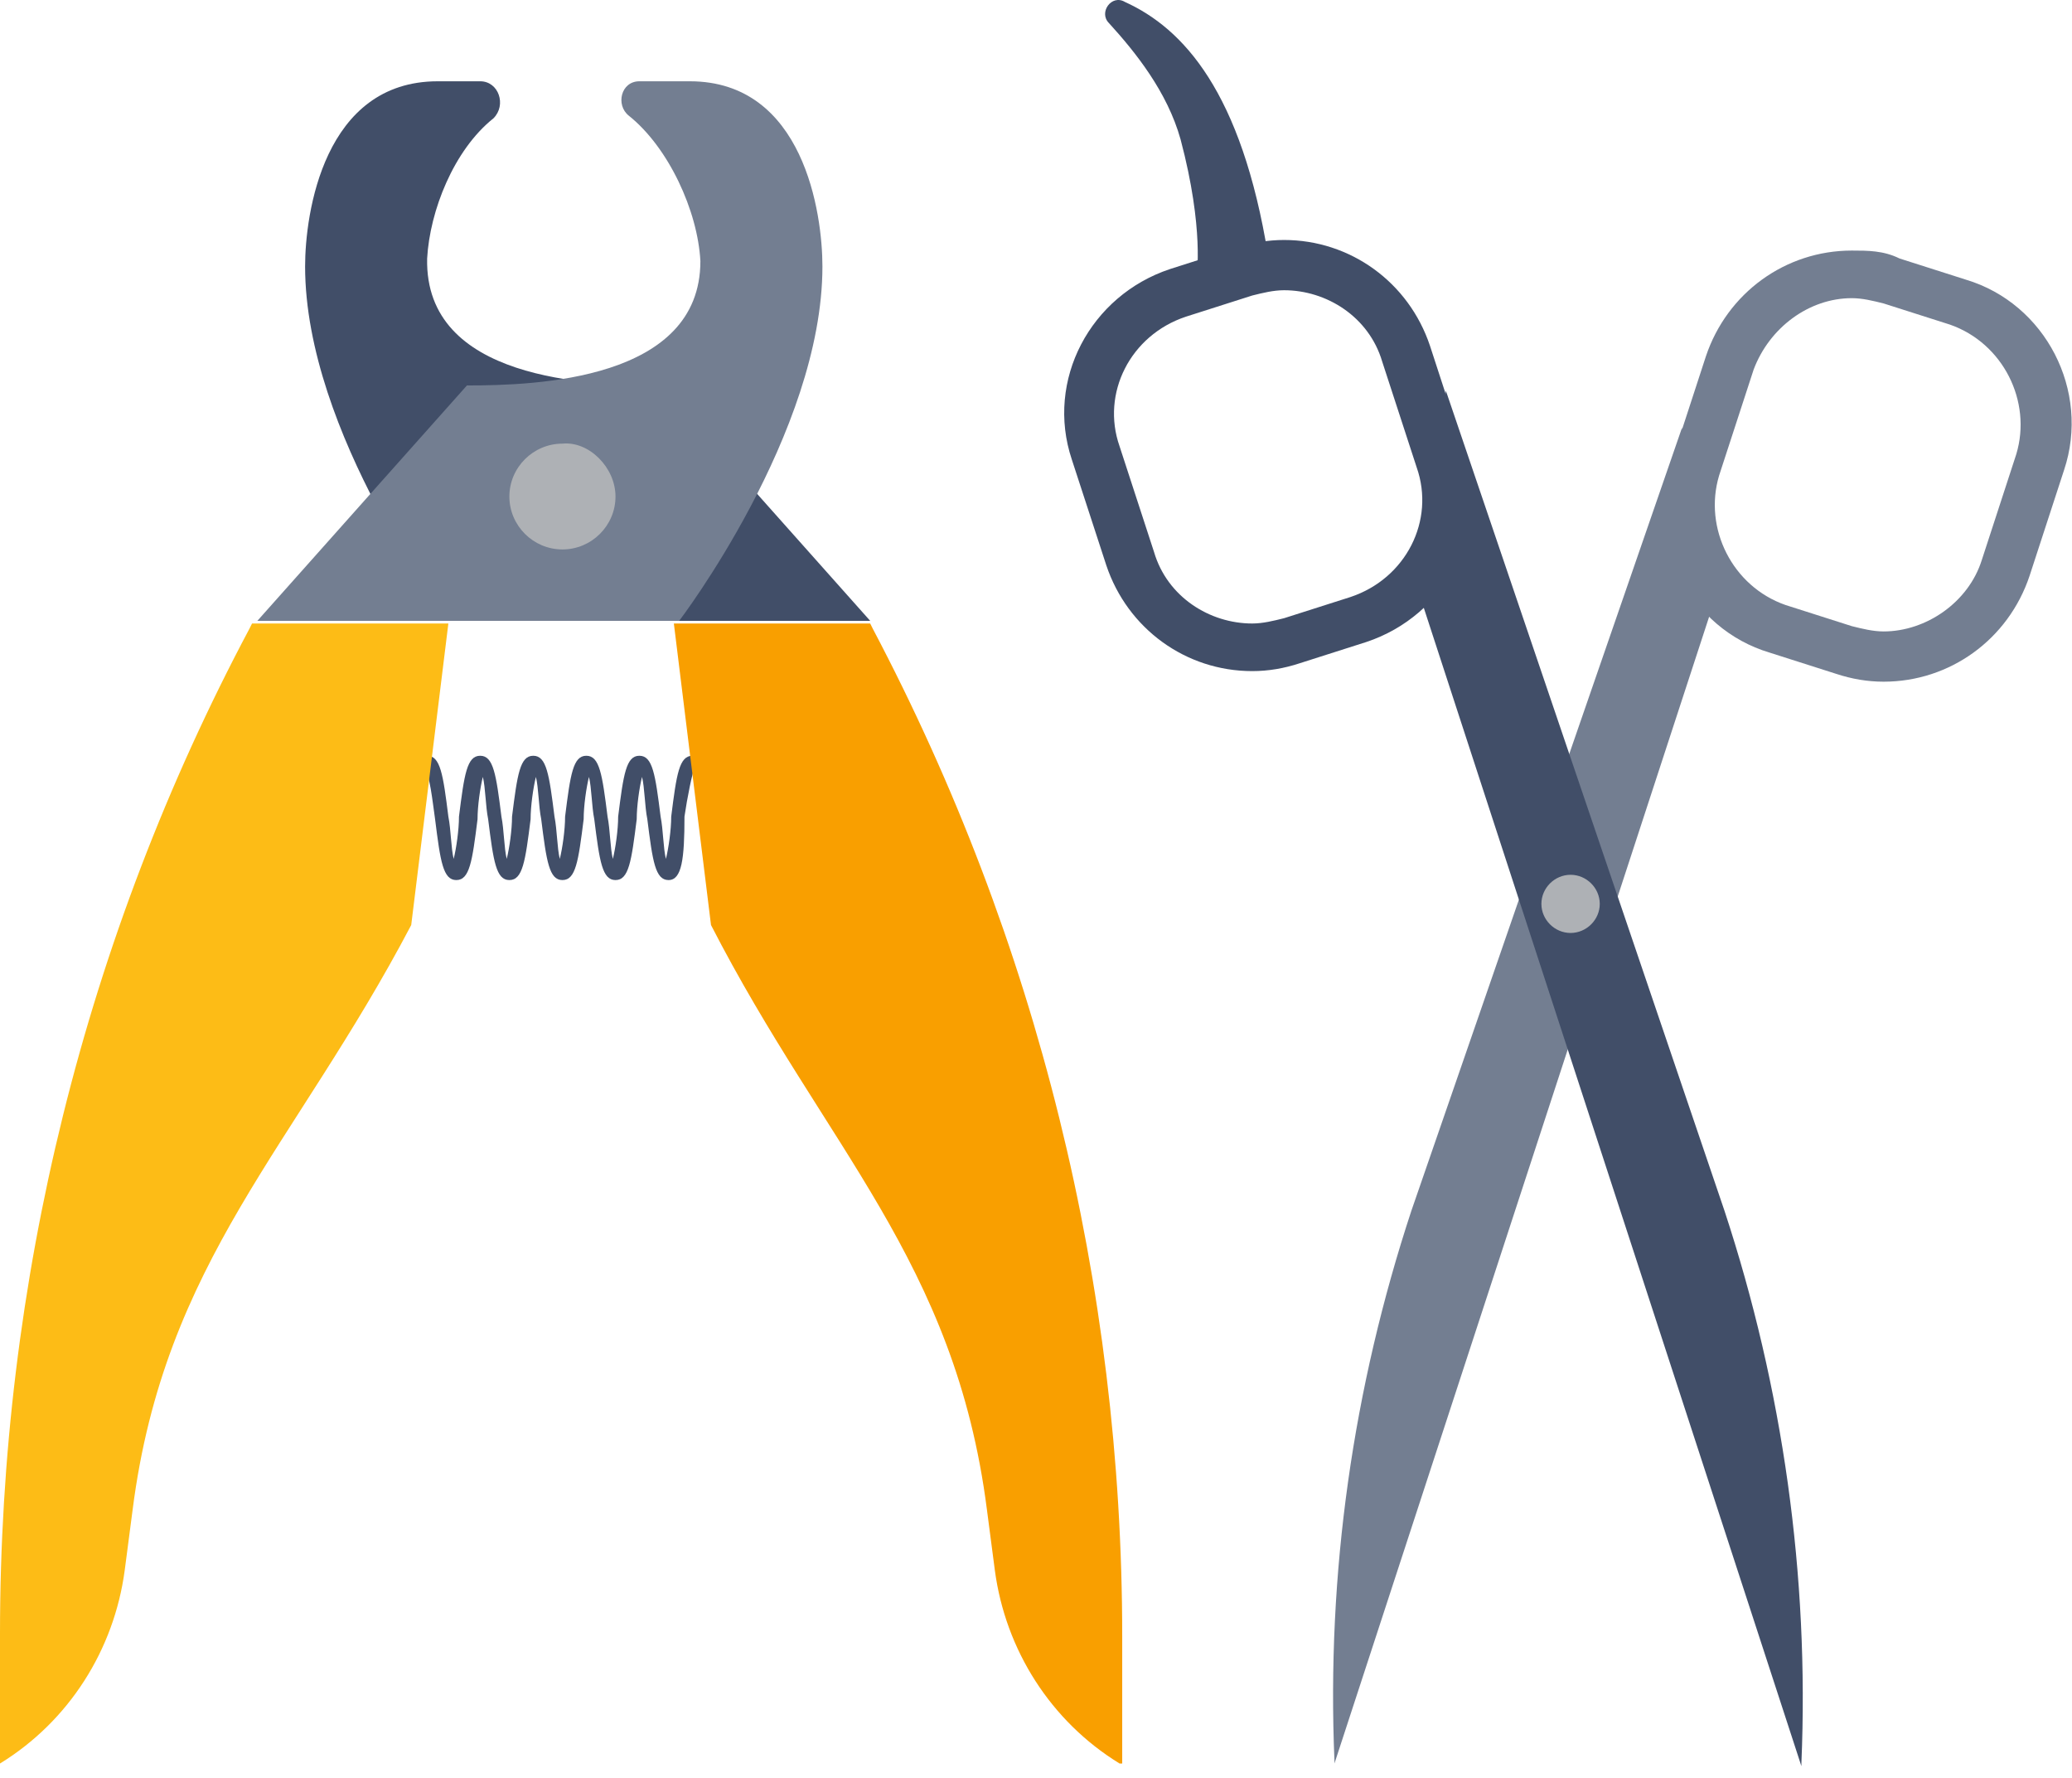 <?xml version="1.0" encoding="UTF-8"?> <svg xmlns="http://www.w3.org/2000/svg" width="148" height="127" viewBox="0 0 148 127" fill="none"> <path d="M47.754 62.854C46.807 62.854 46.617 61.532 46.238 58.509C46.049 57.565 46.049 56.242 45.859 55.487C45.67 56.242 45.48 57.565 45.48 58.509C45.101 61.532 44.912 62.854 43.964 62.854C43.017 62.854 42.827 61.532 42.448 58.509C42.259 57.565 42.259 56.242 42.069 55.487C41.88 56.242 41.69 57.565 41.69 58.509C41.311 61.532 41.122 62.854 40.174 62.854C39.227 62.854 39.037 61.532 38.658 58.509C38.469 57.565 38.469 56.242 38.279 55.487C38.09 56.242 37.9 57.565 37.9 58.509C37.521 61.532 37.332 62.854 36.384 62.854C35.437 62.854 35.247 61.532 34.868 58.509C34.679 57.565 34.679 56.242 34.489 55.487C34.3 56.242 34.11 57.565 34.11 58.509C33.731 61.532 33.542 62.854 32.594 62.854C31.647 62.854 31.457 61.532 31.078 58.509C30.889 57.187 30.699 55.298 30.32 54.92C30.32 54.92 30.32 54.92 30.51 54.92V53.976C31.457 53.976 31.647 55.298 32.026 58.32C32.215 59.265 32.215 60.587 32.405 61.343C32.594 60.587 32.784 59.265 32.784 58.32C33.163 55.298 33.352 53.976 34.3 53.976C35.247 53.976 35.437 55.298 35.816 58.32C36.005 59.265 36.005 60.587 36.195 61.343C36.384 60.587 36.574 59.265 36.574 58.32C36.953 55.298 37.142 53.976 38.09 53.976C39.037 53.976 39.227 55.298 39.606 58.32C39.795 59.265 39.795 60.587 39.985 61.343C40.174 60.587 40.364 59.265 40.364 58.32C40.743 55.298 40.932 53.976 41.88 53.976C42.827 53.976 43.017 55.298 43.396 58.32C43.585 59.265 43.585 60.587 43.775 61.343C43.964 60.587 44.154 59.265 44.154 58.32C44.533 55.298 44.722 53.976 45.67 53.976C46.617 53.976 46.807 55.298 47.186 58.32C47.375 59.265 47.375 60.587 47.565 61.343C47.754 60.587 47.944 59.265 47.944 58.32C48.323 55.298 48.512 53.976 49.46 53.976V54.731C49.649 54.731 49.649 54.731 49.649 54.731C49.46 55.109 49.081 56.998 48.891 58.32C48.891 61.343 48.702 62.854 47.754 62.854Z" fill="#414E68"></path> <path d="M47.186 27.529L62.157 44.341H44.154H32.026C32.026 44.341 21.793 30.929 21.793 19.028C21.793 15.25 23.119 5.805 31.268 5.805C32.405 5.805 33.542 5.805 34.3 5.805C35.627 5.805 36.195 7.505 35.248 8.449C32.405 10.716 30.7 15.061 30.51 18.461C30.32 27.151 42.069 27.529 47.186 27.529Z" fill="#414E68"></path> <path d="M33.352 27.529L18.382 44.341H36.384H48.512C48.512 44.341 58.745 30.929 58.745 19.028C58.745 15.25 57.419 5.805 49.27 5.805C47.754 5.805 46.617 5.805 45.67 5.805C44.343 5.805 43.964 7.505 44.912 8.26C47.754 10.527 49.839 15.061 50.028 18.65C50.028 27.151 38.279 27.529 33.352 27.529Z" fill="#737E91"></path> <path d="M79.969 125.949C75.042 122.926 71.82 117.826 71.062 112.158L70.494 107.814C68.22 90.056 58.934 81.934 50.786 66.066L48.133 44.53H62.156L62.345 44.908C74.094 67.199 80.158 91.757 80.158 116.881V125.949H79.969Z" fill="#F99F00"></path> <path d="M0 125.949C4.927 122.926 8.149 117.826 8.907 112.158L9.475 107.814C11.749 90.056 21.035 81.934 29.373 66.066L32.026 44.53H18.003L17.813 44.908C6.064 67.01 0 91.568 0 116.692V125.949Z" fill="#FDBC16"></path> <path d="M43.964 35.463C43.964 37.541 42.258 39.241 40.174 39.241C38.089 39.241 36.384 37.541 36.384 35.463C36.384 33.385 38.089 31.685 40.174 31.685C42.069 31.496 43.964 33.385 43.964 35.463Z" fill="#AEB1B5"></path> <path d="M132.271 21.295C133.029 21.295 133.787 21.484 134.545 21.673L139.283 23.184C143.073 24.506 145.157 28.662 144.02 32.44L141.557 39.996C140.609 43.019 137.577 45.097 134.545 45.097C133.787 45.097 133.029 44.908 132.271 44.719L127.534 43.208C123.744 41.886 121.659 37.73 122.796 33.952L125.26 26.395C126.397 23.373 129.239 21.295 132.271 21.295ZM132.271 17.895C127.534 17.895 123.365 20.917 121.849 25.451L119.385 33.007C117.49 38.674 120.712 44.908 126.397 46.608L131.134 48.119C132.271 48.497 133.408 48.686 134.545 48.686C139.283 48.686 143.452 45.664 144.968 41.13L147.432 33.574C149.327 27.907 146.105 21.673 140.42 19.973L135.682 18.461C134.545 17.895 133.408 17.895 132.271 17.895Z" fill="#737E91"></path> <path d="M122.417 43.019L120.143 30.551L100.814 86.467C96.645 99.124 94.75 112.347 95.318 125.759V125.948L122.417 43.019Z" fill="#737E91"></path> <path d="M91.718 20.728C94.75 20.728 97.782 22.617 98.73 25.828L101.193 33.385C102.52 37.163 100.435 41.319 96.456 42.641L91.718 44.152C90.96 44.341 90.202 44.53 89.444 44.53C86.412 44.53 83.38 42.641 82.433 39.429L79.969 31.873C78.643 28.095 80.727 23.939 84.707 22.617L89.444 21.106C90.202 20.917 90.96 20.728 91.718 20.728ZM91.718 17.139C90.581 17.139 89.444 17.328 88.307 17.705L83.57 19.217C77.885 21.106 74.663 27.151 76.558 32.818L79.022 40.374C80.538 44.908 84.707 47.93 89.444 47.93C90.581 47.93 91.718 47.741 92.855 47.364L97.593 45.852C103.278 43.963 106.499 37.918 104.604 32.251L102.141 24.695C100.625 20.161 96.456 17.139 91.718 17.139Z" fill="#414E68"></path> <path d="M101.572 43.019L103.278 27.906L123.175 86.467C127.344 99.124 129.239 112.536 128.671 125.948V126.137L101.572 43.019Z" fill="#414E68"></path> <path d="M90.581 18.272L85.465 19.784C85.465 19.784 86.033 16.383 84.328 9.96C83.38 6.56 81.106 3.727 79.211 1.649C78.453 0.893 79.4 -0.429 80.348 0.137C84.517 2.026 88.686 6.56 90.581 18.272Z" fill="#414E68"></path> <path d="M114.269 64.555C114.269 65.688 113.321 66.632 112.184 66.632C111.047 66.632 110.1 65.688 110.1 64.555C110.1 63.421 111.047 62.477 112.184 62.477C113.321 62.477 114.269 63.421 114.269 64.555Z" fill="#AEB1B5"></path> </svg> 